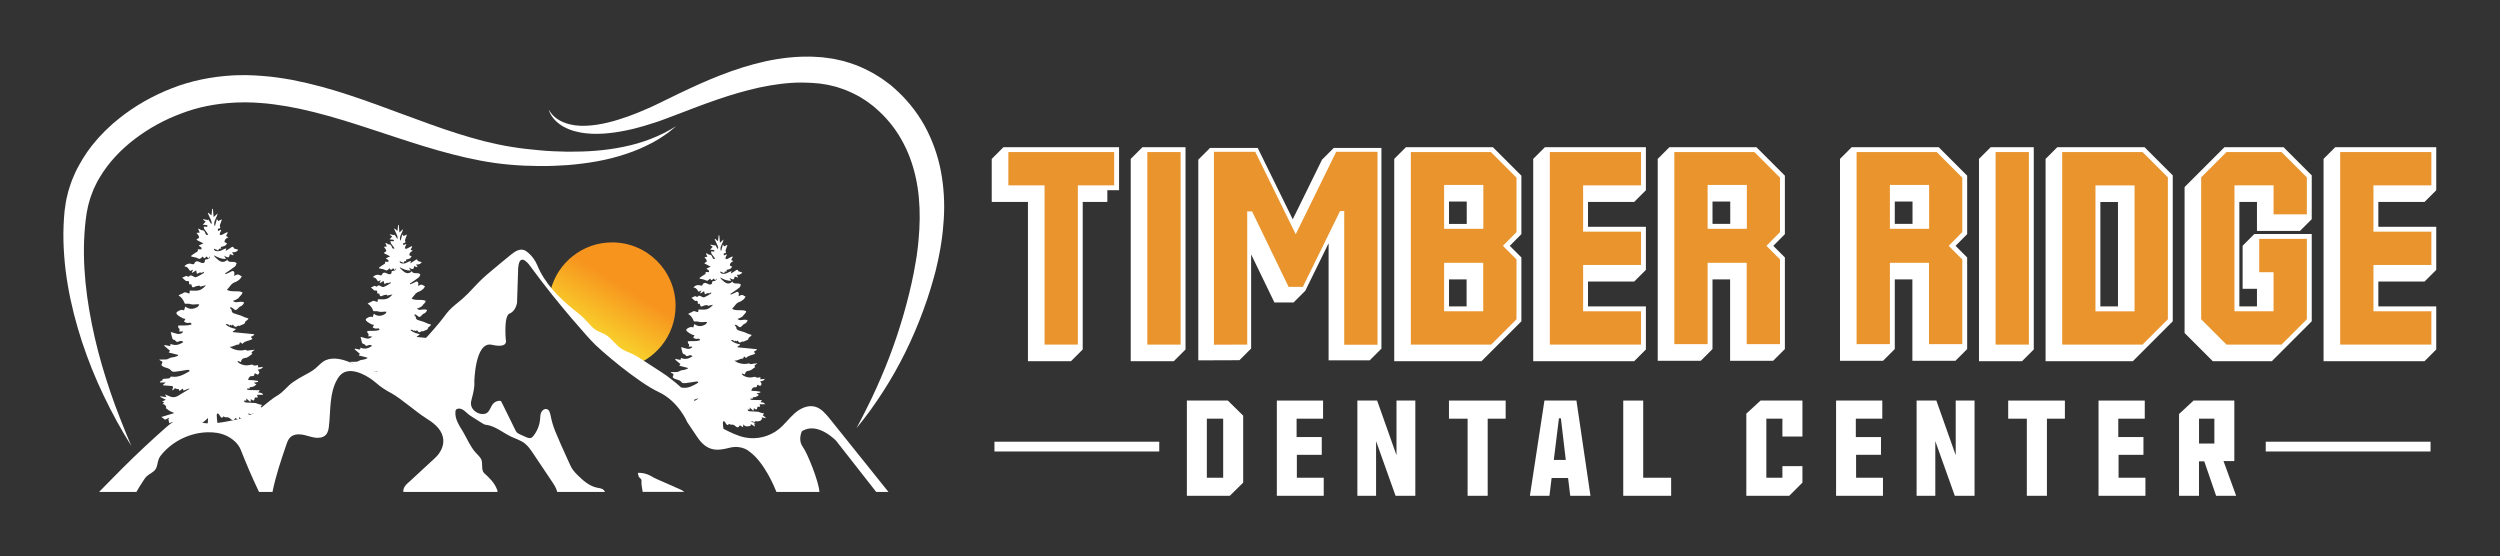 <?xml version="1.0" encoding="UTF-8"?>
<svg id="Layer_1" data-name="Layer 1" xmlns="http://www.w3.org/2000/svg" xmlns:xlink="http://www.w3.org/1999/xlink" viewBox="0 0 1279.62 284.59">
  <rect x="0" y="0" width="1279.62" height="284.59" fill="#333333" stroke="none"/>
  <defs>
    <style>
      .cls-1 {
        fill: url(#linear-gradient);
      }

      .cls-1, .cls-2, .cls-3 {
        stroke-width: 0px;
      }

      .cls-2 {
        fill: #fff;
      }

      .cls-3 {
        fill: #e9942c;
      }
    </style>
    <linearGradient id="linear-gradient" x1="297.71" y1="182.16" x2="319.35" y2="146.66" gradientUnits="userSpaceOnUse">
      <stop offset="0" stop-color="#f9ed32"/>
      <stop offset="1" stop-color="#f7941e"/>
    </linearGradient>
  </defs>
  <g>
    <polygon class="cls-2" points="1240.99 103.37 1246.99 97.37 1246.99 75.33 1195.31 75.33 1189.31 81.33 1189.31 184.87 1240.99 184.87 1246.99 178.87 1246.99 156.83 1217.35 156.83 1217.35 144.12 1240.99 144.12 1246.99 138.12 1246.99 116.08 1217.35 116.08 1217.35 103.37 1240.99 103.37"/>
    <path class="cls-2" d="m719.63,75.33l-6,6v103.55h44.66l6-6,8.43-8.43,6-6v-32.67l-5.94-5.94,5.94-6v-29.92l-14.58-14.58h-44.51Zm22.04,81.51v-13.82h9.01v13.82h-9.01Zm0-42.23v-11.45h9.08v11.45h-9.08Z"/>
    <polygon class="cls-2" points="507.62 81.33 507.62 103.37 526.15 103.37 526.15 184.87 548.19 184.87 554.19 178.87 554.19 103.37 566.79 103.37 566.79 97.37 572.79 97.37 572.79 75.33 513.62 75.33 507.62 81.33"/>
    <polygon class="cls-2" points="578.76 81.33 578.76 184.87 600.81 184.87 606.81 178.87 606.81 75.33 584.76 75.33 578.76 81.33"/>
    <polygon class="cls-2" points="1138.6 75.33 1132.6 81.33 1124.17 89.76 1118.17 95.76 1118.17 170.44 1132.6 184.87 1162.83 184.87 1168.83 178.87 1177.26 170.44 1183.26 164.44 1183.26 119.78 1153.88 119.78 1147.88 125.78 1147.88 147.83 1155.22 147.83 1155.22 156.83 1146.21 156.83 1146.21 103.37 1155.22 103.37 1155.22 118.19 1177.26 118.19 1183.26 112.19 1183.26 89.76 1168.83 75.33 1138.6 75.33"/>
    <path class="cls-2" d="m947.8,75.33l-6,6v103.33h22.04l6-6v-35.64h9.01v41.64h22.04l6-6v-46.88l-5.94-5.94,5.94-6v-29.92l-14.58-14.58h-44.51Zm22.04,39.27v-11.45h9.08v11.45h-9.08Z"/>
    <path class="cls-2" d="m1053.03,75.33l-6,6v103.55h44.66l6-6,8.43-8.43,6-6v-74.69l-14.43-14.43h-44.66Zm22.04,81.51v-53.46h9.01v53.46h-9.01Z"/>
    <polygon class="cls-2" points="784.77 81.33 784.77 184.87 836.45 184.87 842.45 178.87 842.45 156.83 812.82 156.83 812.82 144.12 836.45 144.12 842.45 138.12 842.45 116.08 812.82 116.08 812.82 103.37 836.45 103.37 842.45 97.37 842.45 75.33 790.77 75.33 784.77 81.33"/>
    <polygon class="cls-2" points="1012.94 81.33 1012.94 184.87 1034.98 184.87 1040.98 178.87 1040.98 75.33 1018.94 75.33 1012.94 81.33"/>
    <path class="cls-2" d="m854.5,75.33l-6,6v103.33h22.04l6-6v-35.64h9.01v41.64h22.04l6-6v-46.88l-5.94-5.94,5.94-6v-29.92l-14.58-14.58h-44.51Zm22.04,39.27v-11.45h9.08v11.45h-9.08Z"/>
  </g>
  <g>
    <g>
      <polygon class="cls-3" points="551.69 176.37 551.69 94.87 570.29 94.87 570.29 77.83 516.12 77.83 516.12 94.87 534.65 94.87 534.65 176.37 551.69 176.37"/>
      <rect class="cls-3" x="587.26" y="77.83" width="17.04" height="98.55"/>
      <path class="cls-3" d="m776.22,90.94l-13.11-13.12h-40.98v98.55h41.12l12.97-12.97v-30.6l-6.96-6.97,6.96-7.04v-27.86Zm-17.04,68.39h-20.01v-24.82h20.01v24.82Zm.07-42.23h-20.08v-22.45h20.08v22.45Z"/>
      <polygon class="cls-3" points="839.95 159.33 810.32 159.33 810.32 135.62 839.95 135.62 839.95 118.58 810.32 118.58 810.32 94.87 839.95 94.87 839.95 77.83 793.27 77.83 793.27 176.37 839.95 176.37 839.95 159.33"/>
      <path class="cls-3" d="m911.09,90.94l-13.11-13.12h-40.98v98.33h17.04v-41.64h20.01v41.64h17.04v-43.35l-6.96-6.97,6.96-7.04v-27.86Zm-16.97,26.16h-20.08v-22.45h20.08v22.45Z"/>
      <path class="cls-3" d="m1004.39,90.94l-13.11-13.12h-40.98v98.33h17.04v-41.64h20.01v41.64h17.04v-43.35l-6.96-6.97,6.96-7.04v-27.86Zm-16.97,26.16h-20.08v-22.45h20.08v22.45Z"/>
      <rect class="cls-3" x="1021.44" y="77.83" width="17.04" height="98.55"/>
      <path class="cls-3" d="m1096.65,77.83h-41.12v98.55h41.12l12.97-12.97v-72.62l-12.97-12.97Zm-4.08,81.51h-20.01v-64.46h20.01v64.46Z"/>
      <polygon class="cls-3" points="1244.49 159.33 1214.85 159.33 1214.85 135.62 1244.49 135.62 1244.49 118.58 1214.85 118.58 1214.85 94.87 1244.49 94.87 1244.49 77.83 1197.81 77.83 1197.81 176.37 1244.49 176.37 1244.49 159.33"/>
    </g>
    <polygon class="cls-3" points="1156.38 139.33 1163.72 139.33 1163.72 159.33 1143.71 159.33 1143.71 94.87 1163.72 94.87 1163.72 109.69 1180.76 109.69 1180.76 90.79 1167.79 77.83 1139.63 77.83 1126.67 90.79 1126.67 163.41 1139.63 176.37 1167.79 176.37 1180.76 163.41 1180.76 122.28 1156.38 122.28 1156.38 139.33"/>
  </g>
  <polygon class="cls-2" points="707.08 75.72 682.68 75.72 676.68 81.72 661.69 112.25 643.76 75.72 619.35 75.72 613.35 81.72 613.35 184.45 634.39 184.37 640.39 178.37 640.39 130.19 652.31 154.82 662.12 154.82 668.12 148.82 680.04 124.52 680.04 184.44 701.08 184.44 707.08 178.44 707.08 75.72"/>
  <path class="cls-3" d="m688.04,176.44v-68.44l-2.16.07-19.01,38.75h-7.31l-18.67-38.59-2.5-.05v68.19l-17.04.07v-98.73h21.16l20.71,42.18,20.71-42.18h21.15v98.73h-17.04Z"/>
  <g>
    <rect class="cls-2" x="509.01" y="226.09" width="84.35" height="5"/>
    <rect class="cls-2" x="1159.72" y="226.09" width="84.35" height="5"/>
  </g>
  <g>
    <path class="cls-2" d="m628.47,205.03h-20.97v48.74h21.98l6.84-6.74v-34.28s-7.85-7.72-7.85-7.72Zm-2.39,39.51h-8.36v-30.24s8.36,0,8.36,0v30.24Z"/>
    <polygon class="cls-2" points="653.55 253.77 677.55 253.77 677.55 244.53 663.79 244.53 663.79 232.8 676.54 232.8 676.54 223.7 663.66 223.7 663.66 214.3 677.21 214.3 677.21 205.03 653.55 205.03 653.55 253.77"/>
    <polygon class="cls-2" points="704.88 205.03 694.77 205.03 694.77 253.77 704.34 253.77 704.34 225.79 714.32 253.77 724.43 253.77 724.43 205.03 714.79 205.03 714.79 233 704.88 205.03"/>
    <polygon class="cls-2" points="770.67 205.03 741.65 205.03 741.65 214.3 751.19 214.3 751.19 253.77 761.47 253.77 761.47 214.3 770.67 214.3 770.67 205.03"/>
    <path class="cls-2" d="m790.52,205.03l-7.45,48.74h10.01l1.11-9.1h8.43l1.11,9.1h10.35l-7.18-48.74h-16.38Zm10.92,30.37h-6.13l2.63-21.27h1.01l2.49,21.27Z"/>
    <polygon class="cls-2" points="855.37 253.77 855.37 244.53 841.07 244.53 841.07 205.03 830.86 205.03 830.86 253.77 855.37 253.77"/>
    <polygon class="cls-2" points="904.1 244.53 904.1 214.3 912.32 214.3 912.32 223.43 922.57 223.43 922.57 205.03 901.13 205.03 893.85 211.73 893.85 253.77 915.83 253.77 922.57 247.03 922.57 238.6 912.32 238.6 912.32 244.53 904.1 244.53"/>
    <polygon class="cls-2" points="939.79 253.77 963.79 253.77 963.79 244.53 950.04 244.53 950.03 232.8 962.78 232.8 962.78 223.7 949.9 223.7 949.9 214.3 963.45 214.3 963.45 205.03 939.79 205.03 939.79 253.77"/>
    <polygon class="cls-2" points="991.12 205.03 981.01 205.03 981.01 253.77 990.58 253.77 990.58 225.79 1000.56 253.77 1010.67 253.77 1010.67 205.03 1001.03 205.03 1001.03 233 991.12 205.03"/>
    <polygon class="cls-2" points="1056.91 205.03 1027.89 205.03 1027.89 214.3 1037.43 214.3 1037.43 253.77 1047.71 253.77 1047.71 214.3 1056.91 214.3 1056.91 205.03"/>
    <polygon class="cls-2" points="1074.13 253.77 1098.13 253.77 1098.13 244.53 1084.38 244.53 1084.38 232.8 1097.12 232.8 1097.12 223.7 1084.24 223.7 1084.24 214.3 1097.79 214.3 1097.79 205.03 1074.13 205.03 1074.13 253.77"/>
    <path class="cls-2" d="m1143.63,205.03h-20.87l-7.42,6.88v41.86h10.21v-17.63s2.7,0,2.7,0l6.07,17.63h10.25l-6.47-17.76h5.53v-30.98Zm-10.21,21.98h-7.85v-12.71s7.85,0,7.85,0v12.71Z"/>
  </g>
  <path class="cls-1" d="m313.32,124.07c-15.18,0-27.93,10.42-31.49,24.49,3.12,3.46,6.12,6.22,8.27,10.41.27.52.55,1.03.85,1.53.37.14.74.37,1.09.72l.43.43c.19.19.35.4.47.61,4.82,5.31,11.21,8.85,15.78,14.41,1.97,2.4,3.83,5.24,6.02,7.67,1.8,1.4,3.66,2.71,5.59,3.92,14.57-3.2,25.47-16.18,25.47-31.71,0-17.94-14.54-32.48-32.48-32.48Z"/>
  <path class="cls-2" d="m82.09,202.84c.95.14,1.91.28,3.09.45-.28-.58-.44-.92-.7-1.44.75.32,1.38.55,1.98.85,1.59.8,3.15.82,4.71-.13,1.9-1.16,3.81-2.31,5.72-3.46-.04-.09-.08-.18-.12-.27-.93.36-1.86.72-2.86,1.1-.07-.26-.16-.59-.29-1.06-.63.44-1.21.83-1.88,1.3.12-1.6-1.08-.77-1.63-1.24-.9-.77-1.08.96-1.95.79.07-.28.1-.59.23-.83.47-.89.09-1.27-.65-1.35-1.26-.13-2.52-.18-3.78-.27-.19-.01-.39,0-.67-.21.5-.44,1-.87,1.51-1.31h-2.91c-.02-.1-.04-.19-.06-.29.18-.15.36-.29.54-.44.3-.26.99-.08.83-.91,0-.03.35-.2.55-.22.6-.06,1.21-.04,1.81-.13.62-.09,1.37.14,1.68-.85.05-.14.55-.18.83-.14,3.29.51,6.06-1.11,8.84-2.72.07-.04.1-.16.18-.27-.45-.68-1.04-.5-1.64-.4-1.94.31-3.87.65-5.81.86-.63.07-1.58.02-1.9-.42-1.16-1.64-3-1.39-4.4-2.3-.49-.32-.9-.5-.54-1.28.52-1.12.48-1.14-.59-1.63-.25-.11-.49-.24-.72-.61.63,0,1.26.02,1.88,0,1.12-.03,2.21.14,3.29-.62.72-.5,1.75-.41,2.63-.65.64-.17,1.27-.45,1.9-.68,0-.14-.02-.28-.02-.42-1.57-.4-3.13-.8-4.83-1.23.3-.38.54-.69.69-.88-.99-.84-1.96-1.67-2.94-2.51l.19-.45c.62.13,1.24.25,1.85.4.64.16,1.26.35,1.18-.98,2.39,1.14,4.45.5,6.58-.93-.79-.69-1.49-.7-2.22-.34-.96.47-1.42.35-2.04-.55-.05-.08-.16-.15-.25-.16-.98-.01-1.22-.76-1.39-1.65-.15-.8-.4-1.58-.6-2.37,2.05.21,4.19,2.01,6.25.05,0-.13,0-.25,0-.38h-1.95q.59-1.48-.35-1.76c-.06-.35-.12-.7-.21-1.24,2.3-.29,4.69.28,6.95-.65-.21-.8-.6-.94-1.15-.81-1.03.24-1.73.07-2.76-.63.24-.42.47-.83.77-1.36-.29-.04-.5-.09-.72-.11-.63-.04-3.3-1.66-3.68-2.22-.45-.67-.25-1.07.36-1.44,1.05-.62,2.08-1.22,3.26-.55.25-.72.46-1.31.71-2.01,2.07,1.68,4.22,1.44,6.35.14.31-.19.47-.67.8-1.18-.44-.08-.64-.14-.83-.14-1.2.01-2.48.33-3.59-.02-.91-.29-1.72-.3-2.59-.2-.15.02-.42-.1-.47-.23-.65-1.63-1.5-3.07-3.16-4.05.52-.3.79-.48,1.07-.62.42-.2.92-.26,1.26-.56.62-.55,1.2-.46,1.86-.2,1.54.6,1.55.57,1.54-1.1,1.45,0,2.92.18,4.34-.05,1.48-.24,2.71-1.22,3.97-2.66-.83.18-1.4.3-1.97.43-.44.1-.91.54-1.25-.18-.02-.04-.11-.06-.16-.05-.68.13-1.42.13-2.04.44-1.42.7-1.67.62-2.08-1.13h-1.08c-.08-.53.01-1.31-.27-1.57-.31-.28-.96-.06-1.33-.06-.74-.66-1.43-1.27-2-1.77.63-.29,1.32-.62,2.03-.91.14-.06.36.06.51.15.54.35.97.4,1.39-.29.11-.18.67-.11.99,0,.73.24,1.55.99,2.13.79,1.39-.47,2.66-1.37,3.97-2.12.11-.06.13-.33.06-.71-.4.23-.8.45-1.19.68,0-.07,0-.13-.01-.2-.4.03-.87-.08-1.19.11-1.18.7-1.2.71-1.43-.82-.02-.13-.07-.25-.12-.43-.68.43-1.34.84-1.99,1.26-.07-.08-.14-.16-.21-.24.21-.45.42-.9.66-1.42-.56.25-1.09.48-1.58.7-.78-1.17-1.43-2.34-2.86-2.3.37-.9,1.95-1.61,3.06-1.42.21.04.42.09.62.15,1.12.33,1.34.19,1.65-.84,1.26-1.16,2.24-.11,3.3.23.37.12.81.21,1.15.09.3-.11.74-.59.7-.82-.16-.96.32-.98.92-1.05.85-.1,1.64-.36,1.74-1.57-.27.35-.55.69-.9,1.15-.32-.41-.61-.77-.84-1.07-.44.35-.84.91-1.26.92-.29,0-.59-.73-.74-.87-.47.4-.91.86-1.42,1.17-.21.13-.58-.03-.86-.12-.4-.14-.78-.39-1.19-.5-.8-.21-1.62-.35-2.43-.52-.02-.13-.05-.27-.07-.4.83-.59,1.62-1.25,2.5-1.74.6-.34,1.21-.53.91-1.61.7.04,1.29.07,1.81.1.56-1.43-.92-1.19-1.29-2.05.73-.32,1.42-.62,2.35-1.03-1.35-.7-2.44-1.26-3.53-1.82.36-.87,1.62-.6,1.26-1.69-.22-.66-.78-1.17-1.27-1.85.58-.07,1.07-.13,1.65-.21-.28-.67-.53-1.26-.77-1.85.05-.06.1-.12.15-.18.25.12.5.24.75.38.3.16.61.5.89.46,1.12-.14,1.52.64,1.89,1.6.22.58.53,1.18,1.48.63-.56-.78-1.07-1.47-1.58-2.17-.19-.26-.43-.51-.54-.81-.12-.32-.13-.7-.19-1.06.31,0,.62-.03.92-.02.18,0,.37.14.53.1.21-.06.39-.23.58-.35-.15-.18-.28-.49-.45-.52-.64-.12-1.29-.14-2.11-.22.57-.59,1.02-1.06,1.5-1.55-.47-.37-.91-.71-1.34-1.04.02-.08.05-.16.07-.25.82.16,1.64.32,2.45.47.05-.12.1-.23.14-.35.52.81,1.04,1.62,1.59,2.47.31-.81.18-1.37-.58-2.95-.43-.9-.83-1.83-1.24-2.74.08-.06.16-.13.24-.19.49.41.99.82,1.65,1.38.14-1.25.25-2.31.37-3.37h.35c.12,1.33.24,2.67.38,4.23.71-.66,1.27-1.18,2.03-1.88-.4,2.34-2.23,3.95-1.61,6.28.09.03.18.07.28.1.31-1.1.61-2.21.97-3.5.33.46.52.71.75,1.03.5-.27,1.02-.55,1.54-.83.07.06.15.13.22.19-.2.57-.4,1.14-.6,1.71-.25.7-.74,1.39-.11,2.17.01.02-.36.6-.51.58-1.03-.16-.82.52-.72,1.26.53-.22,1.01-.41,1.49-.61.07.08.13.15.2.23-.21.41-.45.81-.63,1.24-.12.3-.15.66-.22.99.31.08.66.3.92.21.6-.21,1.15-.59,1.72-.88.42-.21.85-.4,1.27-.6.08.09.15.18.23.27-.28.55-.57,1.11-.88,1.72.3.16.62.33,1.21.64-1.17.55-1.98,1.16-1.96,2.45.05.05.07.08.1.09.41.21.81.41,1.22.62-.37.41-.68.98-1.12,1.21-.64.32-1.38.4-2.15.59.1.32.18.58.29.91-.69-.08-1.39-.28-1.48.94-.8-.35-1.51-.65-2.31-1,.01.91.53,1.12,1.05,1.24,1.2.28,2.33,0,3.41-.64.55-.33,1.18-.5,1.77-.74.04.09.08.18.12.27-.11.26-.22.53-.33.79.04.07.07.14.11.21.74-.46,1.48-.92,2.21-1.39.34-.22.66-.49,1.02-.64.17-.07.58.05.6.15.14.89.79.81,1.33.97.36.11.7.24,1.18.41-.92,1.21-1.97,1.33-3.19,1.25.29.49.54.91.79,1.33-.04.08-.07.15-.11.23-.66-.22-1.33-.43-1.78-.58-.16.51-.22,1.13-.52,1.48-.18.21-.75.08-1.12-.03-.39-.12-.75-.4-1.37-.74.39.63.63,1.02,1.04,1.69-2.35.16-4.22-.78-6.23-1.85.17.3.24.5.36.65.16.2.34.38.53.56,1.84,1.79,3.71,3.41,6.21.91-.05.18-.09.36-.14.54.38.23.74.61,1.13.67.77.12,1.58,0,2.35.11.42.05.81.35,1.22.54-.25.58-.37,1.38-.78,1.7-1.52,1.2-3.14,2.24-4.73,3.33-.13.09-.29.13-.43.19.09.16.17.31.26.47.78-.33,1.56-.66,2.34-1.01.25-.11.46-.33.71-.44.96-.43,1.62.17,1.48,1.31-.04.29-.08.58-.14,1.03.74-.29,1.35-.74,1.95-.72.56.02,1.1.53,1.65.82.15.08.33.1.35.11-.37.53-.66,1.19-1.13,1.57-.7.58-1.49,1.14-2.32,1.42-.95.32-1.68.86-2.31,1.69-.57.74-1.18,1.43-1.86,2.25,2.51,1.43,5.32.13,7.91,1.25-.02,1.33-1.34,1.79-1.87,2.84-.15.3-2.19,1.47-3.02,1.53.36.26.54.45.75.52.31.11.66.22.98.2,1.35-.1,2.69-.51,4.02.07-.21.93-1.07,1.86-1.97,2.11-.23.06-.44.3-.64.48-.34.33-.65.71-1.01,1.01-.53.44-1.02.41-1.55-.1-.43-.41-.94-.73-1.45-.99-.16-.08-.45.16-.68.25.14.17.29.35.42.52.18.22.5.45.5.67-.04.94.5,1.42,1.12,1.67,1.07.43,2.21.66,3.3,1.04.76.27,1.49.67,2.25.97.6.24,1.23.4,1.98.64-.24.33-.35.57-.53.71-.57.44-1.26.67-1.39,1.68-.04.32-.81.55-1.27.76-.45.2-.92.33-1.36.64-.49-.14-.88-.2-1.47.26-.78.6-1.46-.14-1.98-.98-.43.59-.88.75-1.32,0-.14.3-.22.47-.31.64-.54-.58-1.08-1.17-2.11-.65,1.59,1.36,3.32,1.85,5.08,2.25.04.1.08.2.12.3-.5.36-1.01.71-1.51,1.07-.01.1-.02.19-.03.29,3.66.36,7.31.71,10.97,1.07,0,.12.01.24.02.35-.55.33-1.09.67-1.71,1.04.28.38.49.66.8,1.07-1.67,1.03-3.77.84-5.16,2.49-.36-.28-.72-.56-1.19-.92-.12.33-.18.58-.29.79-.09.18-.24.49-.35.48-1.65-.14-2.93,1.34-4.77,1.14,2.15,1.77,5.86,2.29,8.13,1.53.4.15.81.46,1.18.42,1.19-.13,2.38-.4,3.64-.44-.38.29-.75.6-1.14.87-.49.34-.79.69-.08,1.26-1.28.75-2.18,1.98-3.72,2.08-.98.07-1.94.61-2.13,2.11-.57-.21-1.08-.41-1.59-.6l-.18.3c.35.35.66.8,1.07,1.02,1.68.91,3.45,1.22,5.29.76.65-.16,1.25-.38,1.89.19.24.22.76.07,1.15.04.35-.02.71-.1,1.13-.16v1.19c.84-.09,1.61-.18,2.57-.28-.73,1.12-1.65,1.27-2.72,1.39.23.35.38.63.56.87.4.51.2.91-.11,1.35-.32.47-.62.38-1.01.13-.57-.37-1.2-.84-1.25.53,0,.17-.52.48-.77.45-1.27-.15-1.94.32-2.39,1.99.89.03,1.74.03,2.58.11.84.08,1.67.25,2.51.38,0,.17,0,.34,0,.51-.65.13-1.29.25-2.17.43.48.31.85.56,1.35.88-1.19,1.07-2.17,1.45-3.37,1.3-.01.25-.03.49-.04.78h-1.4c-.03.12-.05.24-.08.36.35.13.71.37,1.06.38,1.36.07,2.72.07,4.08.09.41,0,.83,0,1.47,0-.34.5-.55.79-.81,1.16.89.21,1.92-.07,2.56,1.2h-3.16c.11.25.19.38.23.52.07.27.12.55.17.82-.23.02-.47.12-.68.06-.62-.17-.93-.03-1.02.78-.09.8-.56.95-1.09.52-.24-.2-.53-.33-.79-.49-.03.35-.06.7-.1,1.05-.01.09-.05.18-.12.45-.73-.64-1.4-1.23-2.18-1.91.08.44.13.73.19,1.11-.44.03-.83.05-1.27.08.1.93.72.93,1.22.96,1.54.11,3.08.13,4.62.27.51.05,1,.39,1.51.54.6.18,1.21.29,1.9.45-.24.32-.45.61-.73.98.56.46,1.1.91,1.65,1.36-.03.11-.06.22-.09.33-.72-.16-1.45-.31-2.29-.49.18.4.31.71.45,1.02-.19.4-1.15.05-.75.81-.7.18-1.33.4-1.98.49-.29.04-.61-.18-.98-.3-.61,1.5-1.61-.37-2.66.47,1.03.3,1.83.53,2.71.78-.32.08-.58.13-.95.22.17.52.31.97.46,1.42-.04.07-.09.14-.13.21-.71-.44-1.43-.88-2.21-1.36.21.9-.25,1.11-.92,1.21-1.16.17-2.3.37-3.27-1.06-.07.71-.11,1.13-.16,1.68-.64-.39-1.22-.75-1.8-1.11-.68,1.31-1.4,1.49-2.45.51-.73-.67-1.41-1.05-2.39-.85-.38.08-.83-.29-1.3-.48-.56.94-.97.95-1.74-.16-.17-.24-.25-.55-.43-.77-.22-.27-.5-.48-.76-.72-.18.33-.53.67-.51.98.08,1.55.23,3.09.43,4.62.08.62.38,1.2.66,2.04h-5.83c.1-1.6.21-3.32.33-5.21-1.66,1.57-3.22,3.11-5.09,3.37-.83-.08-1.45-.2-2.08-.19-.81,0-1.59.21-2.1-.9-.14-.3-.97-.44-1.39-.31-1.01.32-1.98.84-3.04,1.32-.12-.11-.26-.34-.46-.43-1.17-.56-1.18-.55-1.31-1.84-.35.32-.67.61-.99.91-.44.43-.87.64-1.47.28-.25-.15-.68.02-1.01.12-.31.1-.59.3-.88.45-.17-.63-.32-1.2-.52-1.94.06-.13.22-.46.46-.95-.89.43-1.65.79-2.14,1.03-.74-.55-1.28-.95-1.89-1.4,2.12-.64,4.22-1.28,6.32-1.91-.01-.1-.03-.2-.04-.3-.48-.18-.97-.34-1.45-.56-.33-.15-.66-.34-.96-.55-.53-.38-1.05-.8-1.63-1.25,0,0,.14-.24.28-.48-.4-.82-.81-1.64-1.93-1.45.26-.32.52-.65.84-1.05-.37-.1-.66-.17-1.09-.29.7-.36,1.28-.67,1.91-1-.99-.49-1.91-.95-2.82-1.41.03-.13.06-.25.09-.38Z"/>
  <path class="cls-2" d="m227.86,208.5c-.49-.41-.99-.81-1.5-1.23.25-.33.45-.6.66-.89-.63-.15-1.18-.25-1.73-.41-.46-.14-.9-.45-1.37-.49-1.4-.13-2.8-.14-4.2-.24-.46-.03-1.02-.03-1.11-.88.39-.02.75-.05,1.15-.07-.06-.34-.1-.6-.17-1.01.71.63,1.32,1.16,1.98,1.74.06-.24.1-.32.11-.41.03-.32.06-.64.09-.95.24.15.5.27.72.45.48.39.91.25.99-.47.08-.73.36-.87.93-.71.19.05.41-.03.62-.06-.05-.25-.09-.5-.16-.75-.03-.13-.11-.25-.21-.47h2.87c-.59-1.15-1.52-.9-2.33-1.09.24-.34.42-.61.73-1.06-.58,0-.95,0-1.33,0-1.24-.02-2.47-.02-3.71-.08-.33-.02-.65-.23-.97-.35.02-.11.05-.22.07-.33h1.27c.01-.26.02-.48.04-.7,1.09.14,1.98-.21,3.06-1.18-.45-.29-.79-.51-1.22-.8.8-.16,1.39-.27,1.97-.39,0-.15,0-.31,0-.46-.76-.12-1.52-.27-2.28-.35-.77-.07-1.54-.07-2.35-.1.4-1.52,1.01-1.95,2.17-1.81.23.03.69-.25.7-.41.05-1.25.62-.82,1.14-.49.35.23.63.31.92-.12.28-.41.46-.77.1-1.23-.17-.22-.31-.47-.51-.79.97-.11,1.8-.25,2.47-1.26-.87.09-1.57.17-2.33.25v-1.08c-.38.06-.7.13-1.02.15-.35.02-.82.16-1.04-.04-.58-.51-1.13-.32-1.71-.17-1.67.42-3.28.13-4.81-.69-.37-.2-.65-.61-.97-.93.05-.09.11-.18.16-.27.46.18.93.35,1.44.55.17-1.36,1.04-1.85,1.93-1.92,1.39-.1,2.22-1.21,3.38-1.89-.65-.52-.38-.84.07-1.14.36-.24.69-.52,1.04-.79-1.15.04-2.23.28-3.31.4-.34.04-.72-.24-1.08-.38-2.07.69-5.43.22-7.39-1.39,1.68.19,2.84-1.16,4.34-1.03.1,0,.24-.27.32-.44.1-.19.15-.41.26-.72.42.33.75.59,1.08.84,1.27-1.49,3.17-1.32,4.69-2.26-.28-.38-.47-.63-.73-.98.56-.34,1.06-.64,1.55-.95,0-.11-.01-.21-.02-.32-3.32-.32-6.64-.65-9.96-.97,0-.09.02-.17.03-.26l1.37-.97c-.04-.09-.07-.18-.11-.27-1.6-.36-3.17-.8-4.62-2.04.93-.47,1.42.06,1.91.59.08-.16.15-.31.28-.58.41.67.82.53,1.2,0,.48.77,1.09,1.44,1.8.89.53-.41.89-.37,1.33-.23.39-.28.83-.4,1.23-.58.42-.19,1.12-.4,1.15-.69.12-.92.74-1.13,1.26-1.53.16-.13.27-.35.48-.65-.68-.22-1.25-.37-1.8-.58-.69-.27-1.35-.64-2.04-.88-.99-.35-2.02-.55-3-.94-.56-.22-1.05-.66-1.02-1.52,0-.19-.29-.4-.45-.61-.13-.16-.26-.32-.39-.48.21-.08.47-.3.62-.23.47.24.93.53,1.32.9.48.46.93.5,1.41.09.33-.28.61-.62.92-.92.18-.17.37-.38.58-.44.81-.22,1.59-1.07,1.79-1.91-1.2-.53-2.42-.16-3.65-.06-.29.02-.6-.08-.89-.18-.19-.07-.35-.24-.68-.48.76-.05,2.61-1.12,2.75-1.39.49-.96,1.69-1.37,1.7-2.58-2.35-1.02-4.91.16-7.18-1.14.62-.74,1.18-1.37,1.69-2.04.57-.75,1.23-1.24,2.1-1.53.75-.25,1.46-.76,2.1-1.29.42-.35.69-.95,1.03-1.43-.03,0-.18-.03-.32-.1-.5-.26-.99-.73-1.5-.74-.55-.02-1.1.39-1.78.65.06-.41.1-.67.13-.94.13-1.04-.47-1.57-1.34-1.19-.23.1-.42.3-.65.4-.7.32-1.41.61-2.12.91-.08-.14-.16-.29-.24-.43.13-.06.27-.09.39-.17,1.44-.99,2.91-1.94,4.3-3.03.37-.29.48-1.02.71-1.54-.37-.17-.73-.44-1.11-.49-.71-.09-1.44.01-2.14-.1-.36-.06-.69-.4-1.03-.61.04-.17.09-.33.13-.49-2.27,2.28-3.97.8-5.65-.82-.17-.16-.34-.32-.48-.51-.11-.14-.18-.31-.33-.59,1.82.97,3.52,1.82,5.66,1.68-.37-.61-.59-.96-.94-1.53.56.32.88.57,1.24.68.33.1.85.22,1.02.03.27-.32.32-.88.47-1.35.41.13,1.02.33,1.62.53.03-.07.06-.14.1-.21-.23-.38-.46-.77-.72-1.21,1.11.07,2.07-.04,2.9-1.14-.44-.15-.75-.27-1.08-.37-.48-.15-1.08-.08-1.21-.88-.01-.09-.39-.2-.54-.13-.33.14-.62.39-.93.59-.67.42-1.34.84-2.01,1.26-.03-.06-.06-.13-.1-.19.1-.24.2-.48.3-.72-.04-.08-.07-.16-.11-.25-.54.22-1.11.37-1.61.67-.99.59-2.01.84-3.1.58-.47-.11-.94-.3-.95-1.13.73.32,1.38.6,2.1.91.08-1.11.72-.93,1.34-.86-.09-.3-.17-.54-.26-.83.7-.18,1.37-.25,1.95-.54.4-.2.69-.72,1.02-1.1-.37-.19-.74-.37-1.11-.56-.02-.01-.04-.04-.09-.08-.02-1.17.71-1.72,1.78-2.22-.54-.28-.83-.43-1.1-.58.28-.55.54-1.06.8-1.56-.07-.08-.14-.17-.21-.25-.39.18-.78.35-1.15.54-.52.27-1.02.61-1.57.8-.24.08-.55-.12-.84-.19.06-.3.09-.62.2-.9.16-.39.38-.75.57-1.12-.06-.07-.12-.14-.18-.21-.44.18-.87.36-1.36.56-.09-.67-.28-1.29.66-1.15.14.02.48-.51.47-.53-.57-.71-.12-1.34.1-1.98.18-.52.36-1.04.55-1.55-.07-.06-.14-.11-.2-.17-.47.25-.94.51-1.4.75-.21-.29-.38-.52-.68-.94-.33,1.18-.6,2.18-.88,3.18-.08-.03-.17-.06-.25-.09-.57-2.12,1.1-3.58,1.46-5.71-.69.64-1.2,1.11-1.84,1.71-.13-1.42-.24-2.64-.34-3.85-.11,0-.21,0-.32,0-.11.96-.21,1.93-.34,3.06-.61-.51-1.06-.88-1.5-1.25-.07.06-.15.12-.22.17.38.83.74,1.67,1.13,2.49.69,1.43.81,1.94.53,2.68-.5-.77-.97-1.51-1.44-2.25l-.13.32c-.74-.14-1.49-.29-2.23-.43-.02.07-.04.15-.06.22.4.31.79.61,1.22.95-.43.45-.84.88-1.36,1.41.74.07,1.34.09,1.92.2.15.03.27.31.41.47-.17.11-.34.27-.53.32-.15.04-.32-.08-.48-.09-.28-.01-.56,0-.84.02.05.32.06.67.17.96.11.27.32.5.49.74.46.64.92,1.27,1.44,1.97-.86.5-1.14-.05-1.34-.57-.34-.87-.7-1.58-1.72-1.46-.25.03-.53-.28-.81-.42-.22-.12-.45-.23-.68-.34-.04.06-.09.11-.13.17.22.54.45,1.07.7,1.68-.53.07-.97.12-1.5.19.44.62.95,1.08,1.15,1.68.33.99-.82.75-1.14,1.54.99.51,1.98,1.02,3.21,1.66-.84.37-1.47.65-2.13.94.33.78,1.68.56,1.17,1.87-.48-.03-1.01-.05-1.65-.09.27.98-.28,1.16-.82,1.46-.79.45-1.52,1.05-2.27,1.58.02.12.04.24.06.37.74.15,1.48.28,2.21.47.37.1.71.33,1.08.45.26.09.59.23.78.11.47-.28.87-.7,1.29-1.07.14.13.41.8.68.79.37,0,.74-.52,1.14-.84.21.27.47.6.77.97.32-.41.57-.73.82-1.04-.09,1.1-.81,1.34-1.58,1.43-.54.06-.98.08-.83.95.04.21-.37.65-.64.75-.31.11-.71.03-1.05-.08-.97-.32-1.85-1.27-3-.21-.28.94-.48,1.06-1.5.76-.19-.05-.37-.1-.56-.14-1.01-.17-2.45.47-2.78,1.29,1.3-.04,1.89,1.03,2.6,2.09.45-.2.93-.41,1.44-.63-.22.47-.41.88-.6,1.29.06.07.13.14.19.21.59-.38,1.19-.75,1.81-1.14.05.16.09.28.11.39.21,1.39.23,1.37,1.3.74.3-.17.72-.08,1.08-.1,0,.06,0,.12.01.18.36-.21.72-.41,1.09-.62.07.35.05.59-.05.64-1.19.68-2.35,1.49-3.61,1.92-.53.18-1.27-.5-1.94-.72-.29-.09-.79-.16-.9,0-.38.62-.77.58-1.27.26-.14-.09-.34-.19-.46-.14-.64.26-1.27.56-1.84.83.52.46,1.14,1.01,1.82,1.61.33,0,.93-.19,1.21.06.26.23.18.94.25,1.42h.98c.37,1.59.6,1.66,1.89,1.03.56-.28,1.23-.28,1.85-.4.05,0,.13.01.15.05.31.65.74.26,1.14.17.52-.12,1.04-.23,1.79-.39-1.14,1.31-2.27,2.2-3.61,2.42-1.29.21-2.63.05-3.94.05.01,1.52,0,1.54-1.4,1-.6-.23-1.13-.32-1.69.18-.31.27-.76.33-1.14.51-.26.12-.5.29-.97.56,1.51.89,2.29,2.19,2.87,3.68.05.12.29.23.43.21.8-.1,1.53-.08,2.36.18,1.01.32,2.17.03,3.27.02.18,0,.36.06.76.12-.3.46-.45.9-.73,1.07-1.94,1.18-3.89,1.4-5.77-.13-.22.64-.41,1.17-.64,1.82-1.07-.61-2.01-.07-2.96.5-.56.33-.74.69-.33,1.3.34.51,2.77,1.98,3.34,2.02.2.01.39.06.65.1-.27.48-.48.86-.7,1.23.94.64,1.57.79,2.5.57.5-.12.86,0,1.05.73-2.06.84-4.23.33-6.32.59.08.49.14.81.19,1.13q.85.26.32,1.6h1.77c0,.11,0,.23,0,.34-1.87,1.78-3.82.15-5.68-.04.18.72.41,1.43.54,2.16.15.81.37,1.49,1.26,1.5.08,0,.18.07.23.14.56.83.99.93,1.86.5.66-.32,1.3-.31,2.01.31-1.93,1.3-3.8,1.88-5.98.85.08,1.2-.49,1.04-1.07.89-.56-.14-1.12-.25-1.68-.37-.06.14-.11.27-.17.41.89.76,1.77,1.51,2.67,2.28-.13.17-.35.45-.63.8,1.55.39,2.97.76,4.39,1.12,0,.13.01.26.02.38-.57.21-1.14.46-1.72.61-.8.21-1.74.13-2.39.59-.99.69-1.98.54-2.99.57-.57.02-1.14,0-1.71,0,.21.34.43.45.65.55.97.45,1.01.47.54,1.48-.02.04-.03.08-.04.12,2.81.65,5.44,1.86,7.98,3.3,1.19-.17,2.37-.37,3.55-.56.54-.09,1.08-.25,1.49.37-.06.1-.1.21-.16.25-.83.48-1.66.96-2.5,1.37,2.74,1.72,5.4,3.6,8.07,5.19,7.27,4.34,14.94,7.96,22.46,11.83.71.37,1.13.89,1.31,1.46.08-.09.16-.21.23-.39.33.11.62.31.89.27.59-.08,1.17-.28,1.8-.45-.36-.69.5-.38.68-.74-.13-.28-.25-.56-.41-.93.77.16,1.42.31,2.08.45.03-.1.05-.2.08-.3Z"/>
  <path class="cls-2" d="m391.93,213.77c-.49-.41-.99-.81-1.5-1.23.25-.33.45-.6.66-.89-.63-.15-1.18-.25-1.73-.41-.46-.14-.9-.45-1.37-.49-1.4-.13-2.8-.14-4.2-.24-.46-.03-1.02-.03-1.11-.88.39-.02.75-.05,1.15-.07-.06-.34-.1-.6-.17-1.01.71.63,1.32,1.16,1.98,1.74.06-.24.1-.32.11-.41.03-.32.06-.64.09-.95.24.15.5.27.72.45.48.39.91.25.99-.47.08-.73.36-.87.93-.71.19.05.41-.03.62-.06-.05-.25-.09-.5-.16-.75-.03-.13-.11-.25-.21-.47h2.87c-.59-1.15-1.52-.9-2.33-1.09.24-.34.42-.61.73-1.06-.58,0-.95,0-1.33,0-1.24-.02-2.47-.02-3.71-.08-.33-.02-.65-.23-.97-.35.02-.11.05-.22.07-.33h1.27c.01-.26.02-.48.04-.7,1.09.14,1.98-.21,3.06-1.18-.45-.29-.79-.51-1.22-.8.8-.16,1.39-.27,1.97-.39,0-.15,0-.31,0-.46-.76-.12-1.52-.27-2.28-.35-.77-.07-1.54-.07-2.35-.1.4-1.52,1.01-1.95,2.17-1.81.23.03.69-.25.7-.41.05-1.25.62-.82,1.14-.49.35.23.63.31.92-.12.28-.4.46-.77.1-1.23-.17-.22-.31-.47-.51-.79.97-.11,1.8-.25,2.47-1.26-.87.09-1.57.17-2.33.25v-1.08c-.38.06-.7.13-1.02.15-.35.02-.82.16-1.04-.04-.58-.51-1.13-.32-1.71-.17-1.67.42-3.28.13-4.81-.69-.37-.2-.65-.61-.97-.93.05-.09.11-.18.16-.27.46.18.93.35,1.44.55.17-1.36,1.04-1.85,1.93-1.92,1.39-.1,2.22-1.21,3.38-1.89-.65-.52-.38-.84.07-1.14.36-.24.69-.52,1.04-.79-1.15.04-2.23.28-3.31.4-.34.04-.72-.24-1.08-.38-2.07.69-5.43.22-7.39-1.39,1.68.19,2.84-1.16,4.34-1.03.1,0,.24-.27.32-.44.1-.19.15-.41.26-.72.42.33.75.59,1.08.84,1.27-1.5,3.17-1.32,4.69-2.26-.28-.38-.47-.63-.73-.98.56-.34,1.06-.64,1.55-.95,0-.11-.01-.21-.02-.32-3.32-.32-6.64-.65-9.96-.97.01-.09.02-.17.03-.26.46-.32.92-.65,1.37-.97-.04-.09-.07-.18-.11-.27-1.6-.36-3.17-.8-4.62-2.04.93-.47,1.42.06,1.91.59.08-.16.15-.31.28-.58.41.67.81.53,1.2,0,.48.77,1.09,1.44,1.8.89.53-.41.89-.37,1.33-.23.39-.28.83-.4,1.23-.58.42-.19,1.12-.4,1.15-.69.12-.92.74-1.13,1.26-1.53.16-.13.27-.35.48-.65-.68-.22-1.25-.37-1.8-.58-.69-.27-1.35-.64-2.04-.88-.99-.35-2.02-.55-3-.94-.56-.22-1.05-.66-1.02-1.52,0-.19-.29-.4-.45-.61-.13-.16-.26-.32-.39-.48.21-.08.47-.3.62-.23.47.24.93.53,1.32.9.48.46.93.5,1.41.09.33-.28.61-.62.92-.92.18-.17.37-.38.58-.44.81-.22,1.59-1.07,1.79-1.91-1.2-.53-2.42-.16-3.65-.06-.29.02-.6-.08-.89-.18-.19-.07-.35-.24-.68-.48.76-.05,2.61-1.12,2.75-1.39.49-.96,1.69-1.37,1.7-2.58-2.35-1.02-4.91.16-7.18-1.14.62-.74,1.18-1.37,1.69-2.04.57-.75,1.23-1.24,2.1-1.53.75-.25,1.46-.76,2.1-1.29.42-.35.69-.95,1.03-1.43-.03,0-.18-.03-.32-.1-.5-.26-.99-.73-1.5-.74-.55-.02-1.1.39-1.78.65.06-.41.1-.67.13-.94.13-1.04-.47-1.57-1.34-1.19-.23.1-.42.3-.65.4-.7.32-1.41.61-2.12.91-.08-.14-.16-.29-.24-.43.13-.06.27-.09.39-.17,1.44-.99,2.91-1.94,4.3-3.03.37-.29.48-1.02.71-1.54-.37-.17-.73-.44-1.11-.49-.71-.09-1.44.01-2.14-.1-.36-.06-.69-.4-1.03-.61.04-.17.09-.33.13-.49-2.27,2.28-3.97.8-5.65-.82-.17-.16-.34-.32-.48-.51-.11-.14-.18-.31-.33-.59,1.82.97,3.52,1.82,5.66,1.68-.37-.61-.59-.96-.94-1.53.56.32.88.57,1.24.68.33.1.85.22,1.02.03.27-.32.32-.88.47-1.35.41.13,1.02.33,1.62.53l.1-.21c-.23-.38-.46-.77-.72-1.21,1.11.07,2.07-.04,2.9-1.14-.44-.15-.75-.27-1.08-.37-.48-.15-1.08-.08-1.21-.88-.01-.09-.39-.2-.54-.13-.33.14-.62.39-.93.59-.67.42-1.34.84-2.01,1.26-.03-.06-.06-.13-.1-.19.1-.24.2-.48.3-.72-.04-.08-.07-.16-.11-.25-.54.22-1.11.37-1.61.67-.99.59-2.01.84-3.1.58-.47-.11-.94-.3-.95-1.13.73.32,1.38.6,2.1.91.08-1.11.72-.93,1.34-.86-.09-.3-.17-.54-.26-.83.7-.18,1.37-.25,1.95-.54.4-.2.69-.72,1.02-1.1-.37-.19-.74-.37-1.11-.56-.02-.01-.04-.04-.09-.08-.02-1.17.71-1.72,1.78-2.22-.54-.28-.83-.43-1.1-.58.28-.55.54-1.06.8-1.56-.07-.08-.14-.17-.21-.25-.39.18-.78.35-1.15.54-.52.27-1.02.61-1.57.8-.24.08-.55-.12-.84-.19.06-.3.09-.62.2-.9.16-.39.38-.75.57-1.12l-.18-.21c-.44.18-.87.36-1.36.56-.09-.67-.28-1.29.66-1.15.14.02.48-.51.47-.53-.57-.71-.12-1.34.1-1.98.18-.52.36-1.04.55-1.55-.07-.06-.14-.11-.2-.17-.47.25-.94.51-1.4.75-.21-.29-.38-.52-.68-.94-.33,1.18-.6,2.18-.88,3.18-.08-.03-.17-.06-.25-.09-.57-2.12,1.1-3.58,1.46-5.71-.69.64-1.2,1.11-1.84,1.71-.13-1.42-.24-2.64-.34-3.85-.11,0-.21,0-.32,0-.11.96-.21,1.93-.34,3.06-.61-.51-1.06-.88-1.5-1.25-.07.06-.15.12-.22.17.38.83.74,1.67,1.13,2.49.69,1.43.81,1.94.53,2.68-.5-.77-.97-1.51-1.44-2.25-.04.11-.09.21-.13.32-.74-.14-1.49-.29-2.23-.43-.02.07-.04.15-.06.22.4.31.79.61,1.22.95-.43.45-.84.88-1.36,1.41.74.07,1.34.09,1.92.2.15.03.27.31.41.47-.17.11-.34.27-.53.32-.15.04-.32-.08-.48-.09-.28-.01-.56,0-.84.02.05.32.06.67.17.96.11.27.32.5.49.74.46.64.92,1.27,1.44,1.97-.86.5-1.14-.05-1.34-.57-.34-.87-.7-1.58-1.72-1.46-.25.03-.53-.28-.81-.42-.22-.12-.45-.23-.68-.34-.04.06-.09.11-.13.17.22.54.45,1.07.7,1.68-.53.07-.97.12-1.5.19.44.62.95,1.08,1.15,1.68.33.99-.82.75-1.14,1.54.99.51,1.98,1.02,3.21,1.66-.84.37-1.47.65-2.13.94.33.78,1.68.56,1.17,1.87-.48-.03-1.01-.05-1.65-.09.27.98-.28,1.16-.82,1.46-.79.45-1.52,1.05-2.27,1.58.02.12.04.24.06.37.74.15,1.48.28,2.21.47.37.1.71.33,1.08.45.26.09.59.23.78.11.47-.28.87-.7,1.29-1.07.14.13.41.8.68.79.37,0,.74-.52,1.14-.84.21.27.47.6.77.97.32-.41.57-.73.82-1.04-.09,1.1-.81,1.34-1.58,1.43-.54.06-.98.08-.83.95.04.21-.37.65-.64.75-.31.11-.71.03-1.05-.08-.97-.32-1.85-1.27-3-.21-.28.94-.48,1.06-1.5.76-.19-.05-.37-.1-.56-.14-1.01-.17-2.45.47-2.78,1.29,1.3-.04,1.89,1.03,2.6,2.09.45-.2.93-.41,1.44-.63-.22.47-.41.88-.6,1.29l.19.21c.59-.38,1.19-.75,1.81-1.14.05.16.09.28.11.39.21,1.39.23,1.37,1.3.74.3-.17.72-.08,1.08-.1,0,.06,0,.12.01.18.36-.21.72-.41,1.09-.62.07.35.05.59-.05.64-1.19.68-2.35,1.49-3.61,1.92-.53.18-1.27-.5-1.94-.72-.29-.09-.79-.16-.9,0-.38.62-.77.58-1.27.26-.14-.09-.34-.19-.46-.14-.64.26-1.27.56-1.84.83.52.46,1.14,1.01,1.82,1.61.33,0,.93-.19,1.21.06.26.23.18.94.25,1.42h.98c.37,1.59.6,1.66,1.89,1.03.56-.28,1.23-.28,1.85-.4.05,0,.13.01.15.05.31.65.74.26,1.14.17.52-.12,1.04-.23,1.79-.39-1.14,1.31-2.27,2.2-3.61,2.42-1.29.21-2.63.05-3.94.05.01,1.52,0,1.54-1.4,1-.6-.23-1.13-.32-1.69.18-.31.27-.76.33-1.14.51-.26.12-.5.29-.97.56,1.51.89,2.29,2.19,2.87,3.68.05.12.29.23.43.21.8-.1,1.53-.08,2.36.18,1.01.32,2.17.03,3.27.02.18,0,.36.06.76.12-.3.46-.45.9-.73,1.07-1.94,1.18-3.89,1.4-5.77-.13-.22.64-.41,1.17-.64,1.82-1.07-.61-2.01-.07-2.96.5-.56.33-.74.69-.33,1.3.34.51,2.77,1.98,3.34,2.02.2.01.39.06.65.1-.27.48-.48.86-.7,1.23.94.64,1.57.79,2.5.57.5-.12.86,0,1.05.73-2.06.84-4.23.33-6.32.59.08.49.14.81.19,1.13q.85.26.32,1.6h1.77c0,.11,0,.23,0,.34-1.87,1.78-3.82.15-5.68-.04.18.72.41,1.43.54,2.16.15.81.37,1.49,1.26,1.5.08,0,.18.07.23.14.56.83.99.93,1.86.5.66-.32,1.3-.31,2.01.31-1.93,1.3-3.8,1.88-5.98.85.08,1.2-.49,1.04-1.07.89-.56-.14-1.12-.25-1.68-.37-.06.14-.11.27-.17.41.89.76,1.77,1.51,2.67,2.28-.13.17-.35.45-.63.8,1.55.39,2.97.76,4.39,1.12,0,.13.01.26.02.38-.57.21-1.14.46-1.72.61-.8.21-1.74.13-2.39.59-.99.69-1.98.54-2.99.57-.57.02-1.14,0-1.71,0,.21.34.43.45.65.55.97.45,1.01.47.54,1.48-.33.71.04.88.49,1.16,1.27.82,2.94.6,4,2.09.28.4,1.15.45,1.72.38,1.77-.19,3.53-.5,5.28-.78.54-.09,1.08-.25,1.49.37-.06.1-.1.21-.16.25-2.52,1.46-5.04,2.94-8.03,2.47-.25-.04-.71,0-.75.13-.28.89-.97.69-1.53.77-.54.08-1.1.06-1.64.12-.18.02-.5.17-.5.2.14.71-.41.61-.7.79.4.22.8.45,1.18.69h.97c-.14.12-.27.24-.41.35.55.36,1.07.75,1.59,1.15.5.03,1,.07,1.49.12.68.07,1.02.42.59,1.22-.05.1-.09.22-.12.35.11.1.23.21.34.31.46-.31.7-1.17,1.35-.62.5.42,1.59-.33,1.48,1.12.62-.43,1.14-.79,1.71-1.18.12.43.2.73.26.97.91-.35,1.76-.68,2.6-1,.04.08.08.16.11.25-1.69,1.02-3.39,2.04-5.08,3.07,1.96,2.29,3.71,4.79,5.36,7.27,1.35,2.03,2.62,4.13,3.98,6.16,1.63-.3,3-1.65,4.47-3.02-.11,1.72-.21,3.28-.3,4.74h5.29c-.26-.77-.53-1.29-.6-1.85-.19-1.39-.32-2.8-.39-4.2-.02-.28.3-.59.46-.89.23.21.49.41.69.65.16.2.24.49.39.7.7,1.01,1.08,1,1.58.14.43.17.84.51,1.18.44.88-.18,1.51.17,2.17.78.96.89,1.61.73,2.23-.47.53.33,1.06.65,1.64,1.01.05-.5.08-.88.14-1.52.88,1.3,1.92,1.12,2.97.96.61-.09,1.03-.28.84-1.1.71.44,1.36.84,2.01,1.24.04-.07.08-.13.12-.2-.13-.41-.27-.82-.42-1.29.34-.08.57-.13.86-.2-.8-.23-1.52-.44-2.46-.71.96-.77,1.87.94,2.42-.43.33.11.62.31.89.27.59-.08,1.17-.28,1.8-.45-.36-.69.5-.38.68-.74-.13-.28-.25-.56-.41-.93.77.16,1.42.31,2.08.45.03-.1.05-.2.08-.3Z"/>
  <g>
    <path class="cls-2" d="m69.83,251.77c1.07-1.9,2.25-3.74,3.43-5.57.56-.87,1.13-1.75,1.89-2.46,1.38-1.28,3.34-1.94,4.41-3.49,1.08-1.56,1-3.63,1.73-5.38.42-1.02,1.11-1.9,1.84-2.73,5.66-6.5,14.07-10.53,22.69-10.87,3.42-.14,6.91.3,10.01,1.74,3.1,1.44,6.16,4.02,7.4,7.21,2.79,7.12,5.82,14.15,9.1,21.06.08.17.16.34.24.51h6.91c1.65-8.23,4.36-16.21,7.08-24.16.46-1.34.94-2.72,1.95-3.72,1.59-1.59,4.11-1.81,6.32-1.43,2.21.38,4.32,1.26,6.55,1.55,1.94.25,4.12-.05,5.45-1.5,1.07-1.16,1.36-2.83,1.54-4.39.94-8.16.14-16.95,4.29-24.04.65-1.11,1.44-2.18,2.48-2.93,2.8-2,6.7-1.29,9.86.08,2.77,1.2,5.35,2.84,7.62,4.84,2.44,2.15,4.97,3.74,7.85,5.26,4.25,2.25,13.26,10.05,17.37,12.55,3.81,2.35,7.75,5.3,8.82,9.65.64,2.58.06,5.39-1.35,7.62-.78,1.44-1.94,2.63-3.16,3.73-4.04,3.74-8.08,7.49-12.14,11.23-1.02.92-2.14,1.78-2.87,2.94-.51.8-.79,1.79-.7,2.72h48.13c.03-.09.06-.17.07-.27.02-.32-.07-.64-.23-.93-1.23-3.41-3.95-6.04-6.65-8.49-1.65-1.62-.4-5.24-1.56-7.24-.71-1.21-1.78-2.15-2.72-3.19-2.73-3.03-4.29-6.91-6.34-10.43-.96-1.66-2.05-3.25-2.86-4.98-.82-1.73-1.36-3.65-1.17-5.56.03-.31.08-.62.25-.88.27-.43.8-.64,1.31-.68,1.03-.09,2.03.37,2.86.98s1.54,1.37,2.34,2.02c.64.51,1.33.95,2.03,1.39,1.58.99,3.16,1.99,4.73,2.98.79.5,1.78,1.08,2.71,1,4.52.83,8.17,4.04,12.32,6.01,2.3,1.09,4.81,1.82,6.84,3.37,1.81,1.37,3.1,3.3,4.37,5.18,3.19,4.76,6.38,9.52,9.57,14.28,1.11,1.65,2.23,3.34,2.74,5.26.02.06.03.13.05.19h24.39c-.19-.65-.74-1.21-1.37-1.51-.83-.4-1.76-.49-2.66-.67-3.9-.81-7.07-3.58-9.9-6.38-.9-.89-1.79-1.8-2.51-2.84-.81-1.16-1.39-2.45-1.97-3.74-.45-.99-.89-1.98-1.34-2.97-1.95-4.34-3.83-8.4-5.62-12.81-1.08-2.65-1.89-5.4-2.43-8.21-.25-1.28-.62-2.79-1.84-3.23-1.16-.41-2.44.49-2.95,1.61-.51,1.12-.49,2.39-.6,3.62-.28,3.1-1.51,6.1-3.47,8.52-.28.34-.58.68-.98.88-.9.44-1.96.02-2.86-.39-.96-.44-1.92-.88-2.88-1.31-.63-.29-1.27-.58-1.74-1.09-.34-.37-.57-.83-.79-1.28-2.31-4.7-4.62-9.39-6.94-14.09-.11-.23-.24-.48-.45-.62-.22-.14-.5-.16-.76-.15-1.2.06-2.37.62-3.16,1.52-1.26,1.42-1.6,3.6-3.16,4.67-1.18.81-2.78.74-4.13.27-2.09-.73-3.91-2.56-4.06-4.76-.06-1,.21-1.99.47-2.96.72-2.69,1.46-5.68,1.26-8.46,0,0,.32-20.89,8.98-18.94,8.66,1.95,7.14-2.49,7.14-2.49,0,0-1.19-12.34,1.95-13.53,3.14-1.19,3.79-5.48,3.79-5.48l.58-17.75c.72-9.38,6.49-.58,6.49-.58,14.86,20.35,30.74,37.52,30.74,37.52,4.33,4.91,24.32,21.68,34.6,26.44,10.28,4.76,14.72,15.48,14.72,15.48l5.09,7.58c5.09,7.58,10.17,7.14,16.56,5.52,6.39-1.62,10.17,1.95,10.17,1.95,7.7,5.53,12.97,18.44,13.83,20.67h21.99c-.17-4.91-6.01-19.67-8.54-23.16-2.6-3.57-.43-7.9-.43-7.9,8.01-5.2,17.53,4.87,17.53,4.87l20.52,26.19h6.27l-30.47-38c-1.97-2.36-4.14-4.84-7.1-5.65-3.66-1.01-7.55.85-10.41,3.35-2.86,2.5-5.1,5.66-8.04,8.06-4.77,3.9-11.3,5.54-17.34,4.35-3.75-.74-7.22-2.47-10.64-4.19-.91-.46-1.83-.92-2.68-1.48-.87-.58-1.67-1.26-2.44-1.97-2.8-2.59-5.18-5.61-7.7-8.47-5.84-6.63-12.26-12.7-19.67-17.5-3.08-2-6.17-4-9.25-5.99-1.8-1.16-3.6-2.33-5.54-3.24-1.73-.81-3.56-1.4-5.17-2.42-3.33-2.11-5.45-5.85-8.94-7.68-1.15-.61-2.42-.98-3.57-1.59-2.8-1.49-4.67-4.24-6.92-6.48-1.61-1.6-3.44-2.95-5.2-4.38-7.7-6.25-14.89-13.55-18.66-22.72-1.04-2.53-2.7-4.81-4.8-6.57-.66-.55-1.38-1.07-2.21-1.31-2.31-.67-4.61.91-6.49,2.42-3.46,2.79-6.86,5.65-10.27,8.5-1.44,1.21-2.89,2.42-4.26,3.71-3.61,3.38-6.72,7.26-10.45,10.51-2.23,1.94-4.67,3.65-6.67,5.83-1.61,1.76-2.9,3.79-4.44,5.61-4.12,4.87-8.16,9.9-13.24,13.76-3.84,2.92-6.23,7.56-10.39,10.02-2.66,1.57-5.85,2.09-8.93,1.85-3.08-.24-6.06-1.22-8.88-2.47-1.57-.7-3.1-1.49-4.69-2.16-3.91-1.64-8.75-2.86-12.62-1.13-2.08.93-3.56,2.8-5.32,4.26-1.75,1.44-3.78,2.48-5.78,3.56-1.98,1.07-3.94,2.2-5.77,3.5-2.71,1.93-4.82,4.97-7.69,6.65-5.19,3.04-9.23,7.87-14.69,10.39-2.86,1.32-5.98,1.94-9.07,2.56-4.97.99-10.1,1.98-15.08,1.05-3.78-.71-7.54-2.51-11.31-1.74-2.87.59-5.23,2.58-7.42,4.52-7.52,6.65-14.85,13.53-21.97,20.62-3.25,3.23-6.45,6.51-9.65,9.78-.74.75-1.47,1.5-2.21,2.26h19.13Z"/>
    <path class="cls-2" d="m328.23,245.45c.21.44.1.91.09,1.37-.02.94.12,1.86.28,2.78.12.72.24,1.45.36,2.17h21.27c-.11-.1-.21-.19-.33-.28-.64-.5-1.39-.83-2.13-1.16-3.79-1.67-7.57-3.34-11.36-5.01-.59-.26-1.17-.52-1.74-.82-.59-.32-1.16-.68-1.75-1-1.91-1.02-4.09-1.54-6.26-1.49-.34,0,.2,1.81.28,1.96.32.59,1.01.88,1.29,1.47Z"/>
  </g>
  <g>
    <path class="cls-2" d="m346.1,64.57c-1.91,1.52-3.73,3.23-5.83,4.54-1.03.68-2.03,1.43-3.1,2.06l-3.23,1.86c-4.4,2.31-9,4.32-13.76,5.84-9.5,3.21-19.46,4.77-29.42,5.62-4.99.34-9.99.56-14.99.49-5.01-.04-9.97-.24-15.01-.71-10.1-.87-20-2.91-29.66-5.41-9.68-2.5-19.11-5.51-28.45-8.58-9.35-3.04-18.55-6.19-27.78-8.96-9.22-2.78-18.44-5.21-27.7-6.85-4.62-.75-9.25-1.47-13.86-1.76-2.31-.23-4.61-.24-6.91-.32-1.15-.05-2.29.03-3.44.04-1.14.04-2.29,0-3.43.12-9.11.52-18.09,2.2-26.58,5.47-8.54,3.12-16.68,7.6-23.9,13.07-7.22,5.48-13.51,12.12-18.01,19.72-.53.96-1.15,1.89-1.62,2.88l-1.42,2.97c-.45,1-.79,2.04-1.19,3.06-.18.52-.42,1.02-.56,1.54l-.45,1.58c-.7,2.08-1.04,4.25-1.48,6.4-.17,1.13-.31,2.31-.47,3.46l-.36,3.49c-1.69,18.72.73,37.98,5.05,56.79,2.16,9.42,4.92,18.74,8.06,27.96,1.57,4.61,3.27,9.19,5.07,13.74,1.75,4.57,3.66,9.09,5.56,13.61-2.63-4.15-5.07-8.42-7.48-12.72-2.35-4.32-4.6-8.72-6.73-13.17-4.28-8.91-7.97-18.13-11.09-27.57-3.08-9.46-5.59-19.14-7.26-29.05-.85-4.95-1.46-9.97-1.83-15.02-.37-5.05-.51-10.14-.3-15.25l.2-3.83c.11-1.28.19-2.54.33-3.84.38-2.67.7-5.38,1.41-7.99l.48-1.98c.16-.66.41-1.29.61-1.93.44-1.28.83-2.58,1.33-3.84l1.6-3.72c.53-1.24,1.22-2.4,1.83-3.6,2.58-4.71,5.59-9.19,9.14-13.15.84-1.04,1.77-1.98,2.69-2.94.92-.95,1.81-1.94,2.8-2.81l2.91-2.69,3.04-2.52c8.22-6.57,17.39-11.74,27.18-15.54,9.79-3.85,20.28-5.89,30.71-6.52,1.31-.12,2.61-.08,3.91-.12,1.3,0,2.61-.07,3.91-.02,2.59.1,5.2.14,7.77.4,5.16.37,10.24,1.15,15.27,2.05,10.01,1.97,19.74,4.64,29.19,7.79,18.92,6.23,36.95,13.8,55.28,19.62,4.58,1.46,9.18,2.78,13.8,3.97,4.63,1.12,9.28,2.17,13.96,2.89,4.67.79,9.5,1.3,14.27,1.73,4.79.47,9.58.63,14.39.73,9.59.06,19.24-.54,28.65-2.52,9.44-1.89,18.6-5.32,26.92-10.58Z"/>
    <path class="cls-2" d="m280.84,55.96c1.74,3.47,5,5.73,8.42,6.95,1.72.63,3.5,1.04,5.31,1.27,1.82.19,3.65.3,5.49.19,7.35-.32,14.59-2.35,21.61-4.84,3.5-1.3,6.98-2.67,10.4-4.23l2.56-1.16,2.54-1.22c1.68-.79,3.41-1.64,5.14-2.5,3.44-1.71,6.93-3.37,10.45-5.01,3.52-1.63,7.07-3.25,10.68-4.75,7.23-3.02,14.67-5.76,22.43-7.82,7.74-2.09,15.8-3.49,24.06-3.81l3.1-.03c1.04,0,2.07-.05,3.11.04l3.11.18,1.56.09,1.59.21c2.11.29,4.24.52,6.32,1.05l3.13.7,3.07.95c4.11,1.24,8,3.11,11.77,5.12.93.52,1.83,1.12,2.74,1.67.89.59,1.85,1.09,2.69,1.75l2.58,1.9c.42.32.87.63,1.28.97l1.21,1.05c6.46,5.57,11.91,12.23,16.02,19.6,4.05,7.38,6.91,15.42,8.43,23.58,1.52,8.15,1.95,16.37,1.43,24.43-.26,4.03-.65,8.03-1.27,11.97-.32,1.97-.62,3.95-1.03,5.89l-.58,2.92-.66,2.9-.68,2.89-.77,2.86c-.5,1.91-1.07,3.8-1.64,5.68-1.14,3.77-2.39,7.48-3.74,11.15-2.68,7.34-5.74,14.53-9.18,21.54-3.46,6.99-7.26,13.79-11.48,20.3-2.11,3.25-4.27,6.47-6.53,9.6-2.31,3.11-4.63,6.19-7.1,9.15,1.8-3.41,3.61-6.8,5.29-10.25,1.73-3.42,3.37-6.87,4.94-10.35,3.13-6.96,6.02-13.99,8.56-21.13,1.27-3.57,2.5-7.14,3.59-10.75l1.64-5.43c.51-1.82,1.04-3.63,1.52-5.45,1.95-7.28,3.6-14.6,4.8-21.94l.45-2.75.36-2.75c.27-1.83.43-3.67.6-5.5.36-3.66.54-7.32.59-10.96.06-7.27-.53-14.47-2.1-21.36-1.53-6.88-3.98-13.42-7.45-19.42-3.42-6.01-7.89-11.35-13.07-15.77l-.96-.85c-.32-.28-.68-.51-1.01-.77l-2.04-1.53c-.66-.54-1.42-.92-2.12-1.4-.72-.44-1.42-.93-2.16-1.35-2.98-1.61-6.03-3.09-9.26-4.13l-2.41-.81-2.47-.6c-1.63-.47-3.33-.67-5.01-.95l-1.26-.2-1.31-.1-2.63-.21c-1.75-.12-3.53-.11-5.3-.17-7.1.01-14.28,1.02-21.45,2.53-7.16,1.56-14.31,3.68-21.42,6.11-7.12,2.42-14.21,5.18-21.37,7.92-1.79.69-3.58,1.37-5.44,2.05l-2.76,1.02-2.8.93c-3.72,1.25-7.52,2.33-11.36,3.27-3.85.9-7.76,1.63-11.71,2.05-3.96.41-7.98.56-11.98.09-2-.19-3.99-.61-5.94-1.12-1.94-.56-3.84-1.3-5.6-2.29-1.75-1-3.36-2.26-4.69-3.74-1.3-1.5-2.38-3.22-2.83-5.11Z"/>
  </g>
</svg>
